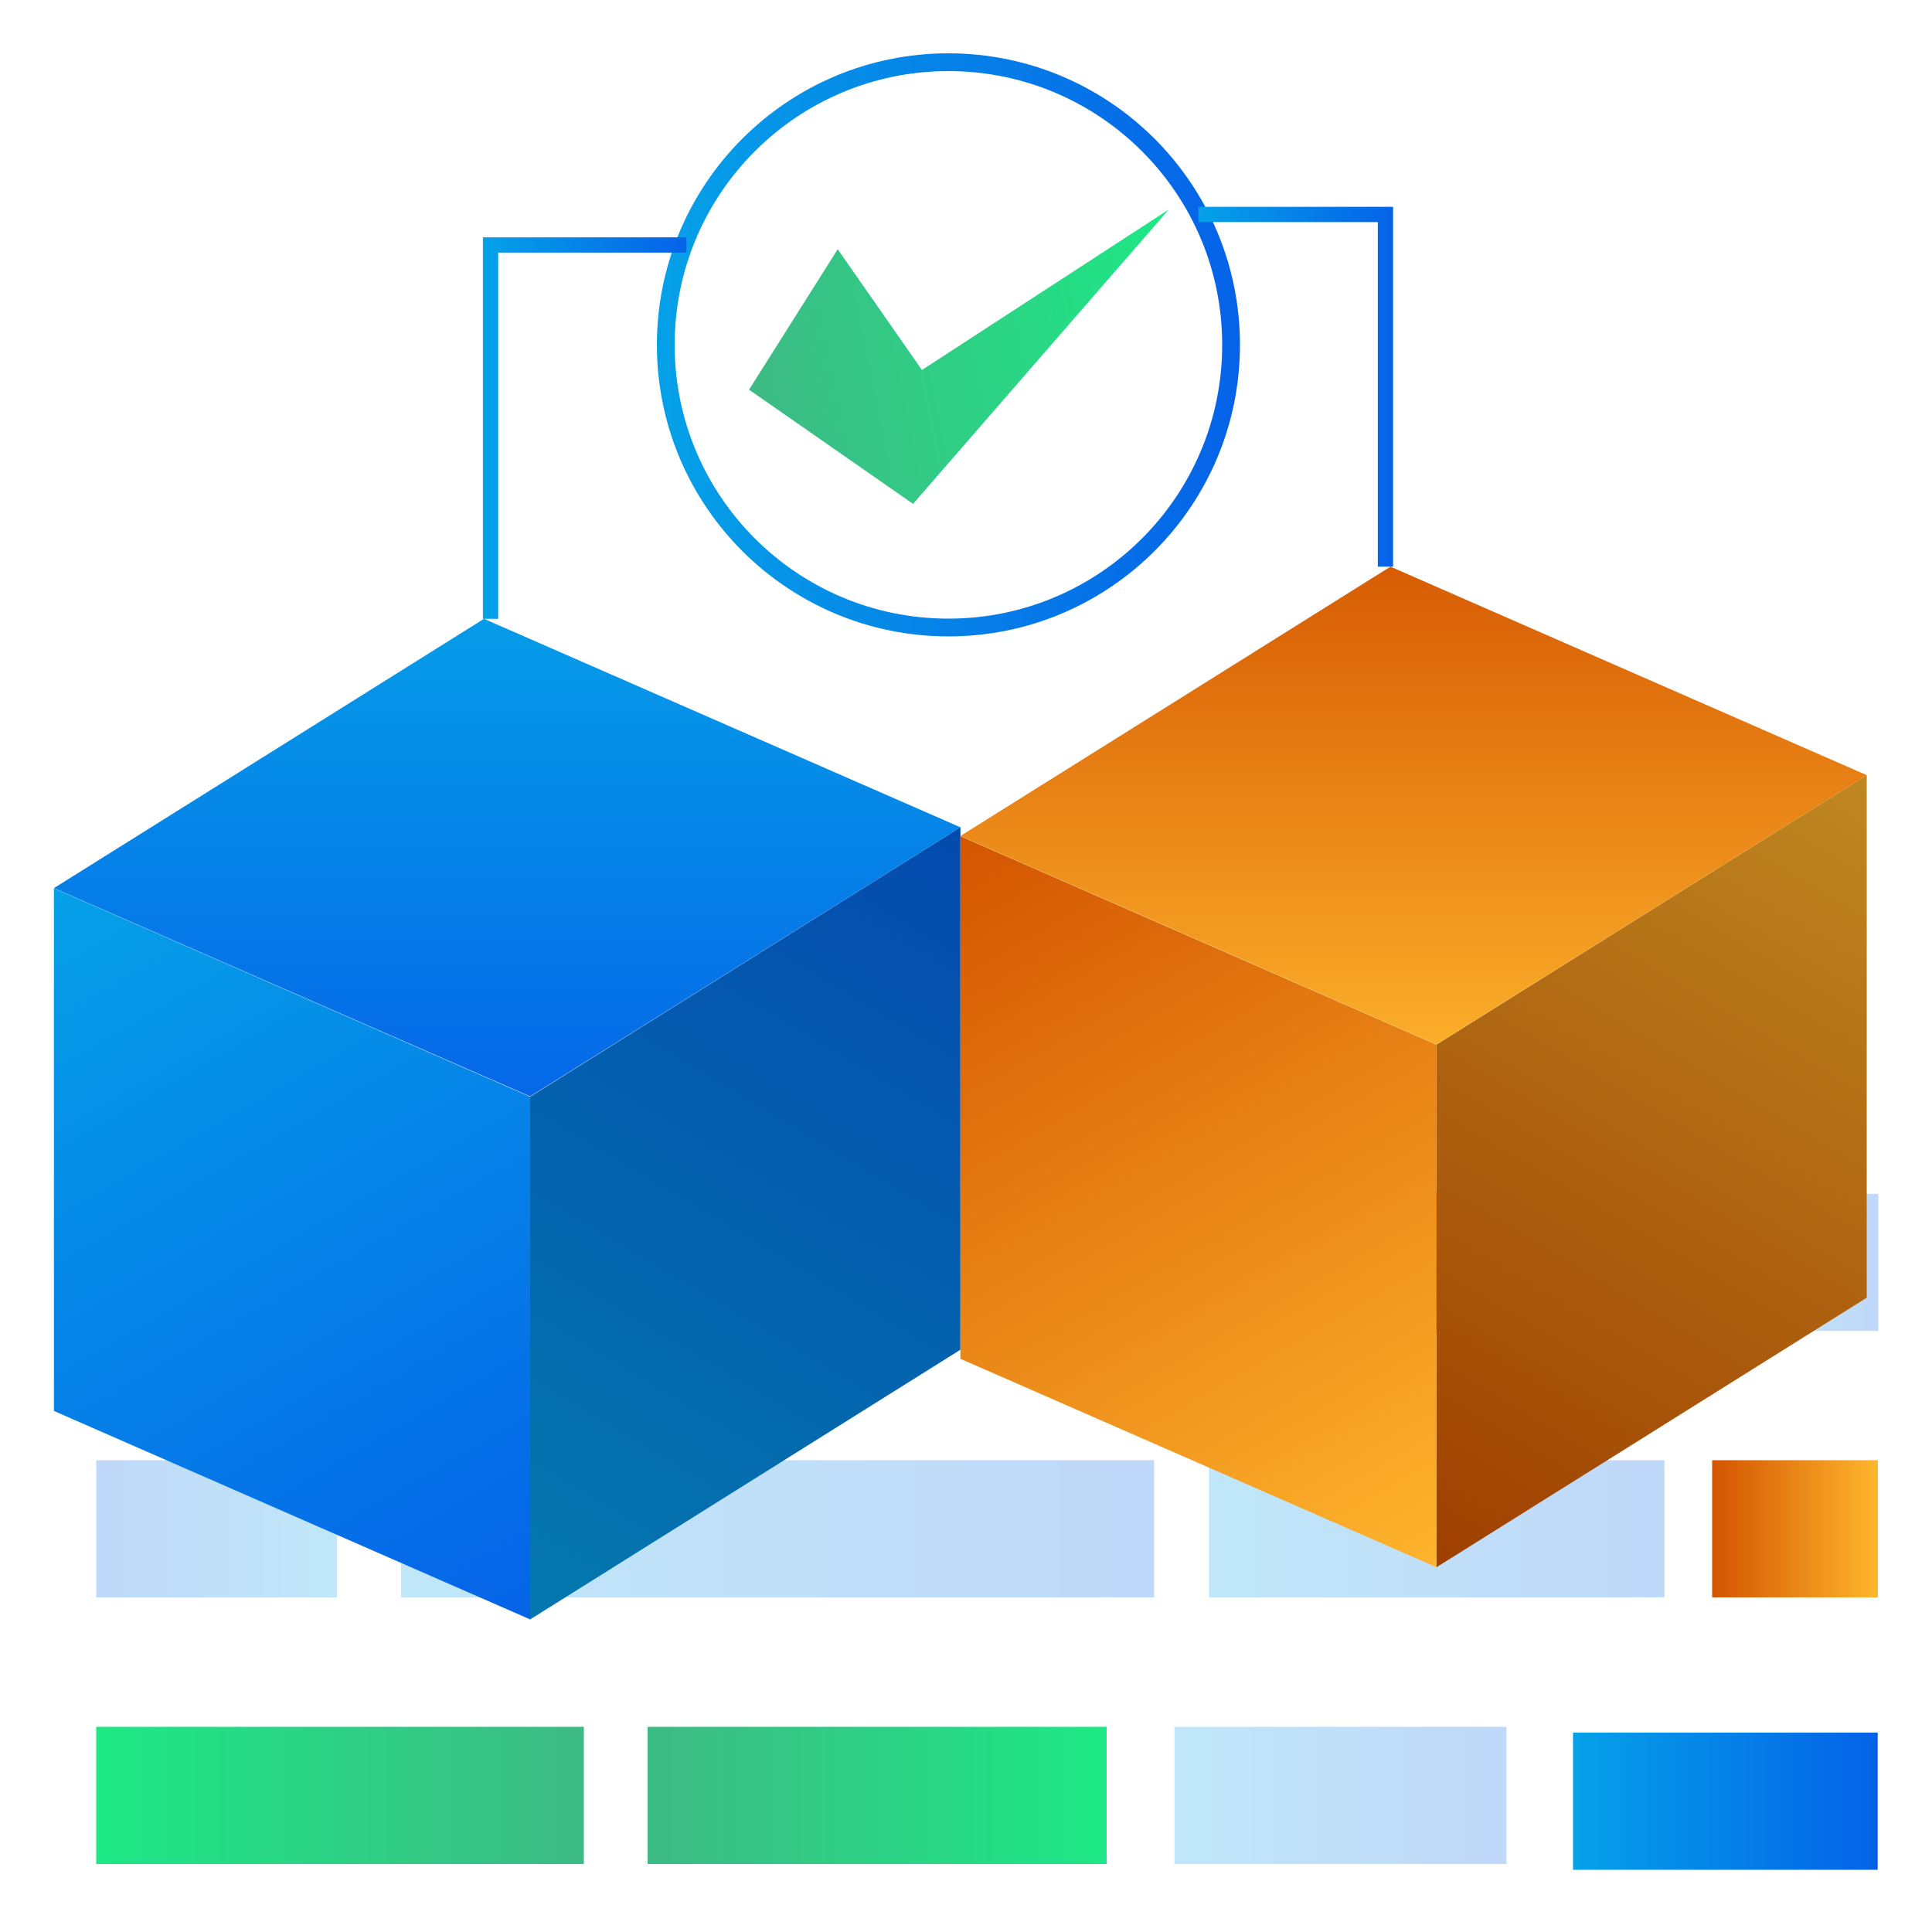 <?xml version="1.0" encoding="UTF-8"?>
<svg id="Layer_1" data-name="Layer 1" xmlns="http://www.w3.org/2000/svg" xmlns:xlink="http://www.w3.org/1999/xlink" viewBox="0 0 100 100">
  <defs>
    <style>
      .cls-1 {
        fill: url(#linear-gradient-2);
      }

      .cls-1, .cls-2, .cls-3, .cls-4, .cls-5, .cls-6, .cls-7 {
        isolation: isolate;
        opacity: .25;
      }

      .cls-2 {
        fill: url(#linear-gradient-3);
      }

      .cls-3 {
        fill: url(#linear-gradient-4);
      }

      .cls-4 {
        fill: url(#linear-gradient-9);
      }

      .cls-5 {
        fill: url(#linear-gradient-7);
      }

      .cls-8 {
        fill: url(#linear-gradient);
      }

      .cls-9 {
        stroke: url(#linear-gradient-22);
      }

      .cls-9, .cls-10 {
        stroke-width: .79px;
      }

      .cls-9, .cls-10, .cls-11 {
        fill: none;
        stroke-miterlimit: 10;
      }

      .cls-10 {
        stroke: url(#linear-gradient-21);
      }

      .cls-6 {
        fill: url(#linear-gradient-12);
      }

      .cls-12 {
        fill: url(#linear-gradient-8);
      }

      .cls-13 {
        fill: url(#linear-gradient-6);
      }

      .cls-14 {
        fill: url(#linear-gradient-5);
      }

      .cls-15 {
        fill: url(#linear-gradient-14);
      }

      .cls-16 {
        fill: url(#linear-gradient-18);
      }

      .cls-17 {
        fill: url(#linear-gradient-20);
      }

      .cls-18 {
        fill: url(#linear-gradient-15);
      }

      .cls-19 {
        fill: url(#linear-gradient-16);
      }

      .cls-20 {
        fill: url(#linear-gradient-17);
      }

      .cls-21 {
        fill: url(#linear-gradient-13);
      }

      .cls-22 {
        fill: url(#linear-gradient-10);
      }

      .cls-23 {
        fill: url(#linear-gradient-11);
      }

      .cls-11 {
        stroke: url(#linear-gradient-19);
        stroke-width: .92px;
      }
    </style>
    <linearGradient id="linear-gradient" x1="150.13" y1="661.39" x2="173.89" y2="661.39" gradientTransform="translate(-116.61 -568.46)" gradientUnits="userSpaceOnUse">
      <stop offset="0" stop-color="#3dba85"/>
      <stop offset="1" stop-color="#1de885"/>
    </linearGradient>
    <linearGradient id="linear-gradient-2" x1="137.37" y1="647.59" x2="176.35" y2="647.59" gradientTransform="translate(-116.61 -568.46)" gradientUnits="userSpaceOnUse">
      <stop offset="0" stop-color="#05a1e8"/>
      <stop offset="1" stop-color="#0562e8"/>
    </linearGradient>
    <linearGradient id="linear-gradient-3" x1="179.19" x2="202.76" xlink:href="#linear-gradient-2"/>
    <linearGradient id="linear-gradient-4" x1="160.17" y1="633.8" x2="184.21" y2="633.8" xlink:href="#linear-gradient-2"/>
    <linearGradient id="linear-gradient-5" x1="205.23" y1="647.59" x2="213.79" y2="647.59" gradientTransform="translate(-116.61 -568.46)" gradientUnits="userSpaceOnUse">
      <stop offset="0" stop-color="#d35400"/>
      <stop offset="1" stop-color="#ffb62d"/>
    </linearGradient>
    <linearGradient id="linear-gradient-6" x1="187.02" y1="633.79" x2="203.54" y2="633.79" xlink:href="#linear-gradient-5"/>
    <linearGradient id="linear-gradient-7" x1="177.4" y1="661.39" x2="194.58" y2="661.39" xlink:href="#linear-gradient-2"/>
    <linearGradient id="linear-gradient-8" x1="1806.36" x2="1831.6" gradientTransform="translate(1836.58 -568.46) rotate(-180) scale(1 -1)" xlink:href="#linear-gradient"/>
    <linearGradient id="linear-gradient-9" x1="1819.13" x2="1831.6" gradientTransform="translate(1836.58 -568.46) rotate(-180) scale(1 -1)" xlink:href="#linear-gradient-2"/>
    <linearGradient id="linear-gradient-10" x1="1796.32" y1="633.8" x2="1831.6" y2="633.8" gradientTransform="translate(1836.58 -568.46) rotate(-180) scale(1 -1)" xlink:href="#linear-gradient-2"/>
    <linearGradient id="linear-gradient-11" x1="198.03" y1="661.69" x2="213.79" y2="661.69" xlink:href="#linear-gradient-2"/>
    <linearGradient id="linear-gradient-12" x1="207.62" y1="633.8" x2="213.81" y2="633.8" xlink:href="#linear-gradient-2"/>
    <linearGradient id="linear-gradient-13" x1="26.58" y1="-847.6" x2="50.79" y2="-807" gradientTransform="translate(0 -764.17) scale(1 -1)" xlink:href="#linear-gradient-2"/>
    <linearGradient id="linear-gradient-14" x1="3.65" y1="-809.22" x2="26.72" y2="-849.17" gradientTransform="translate(0 -764.17) scale(1 -1)" xlink:href="#linear-gradient-2"/>
    <linearGradient id="linear-gradient-15" x1="26.25" y1="-793.71" x2="26.25" y2="-823.57" gradientTransform="translate(0 -764.17) scale(1 -1)" xlink:href="#linear-gradient-2"/>
    <linearGradient id="linear-gradient-16" x1="73.49" y1="-844.89" x2="97.71" y2="-804.29" gradientTransform="translate(0 -764.17) scale(1 -1)" xlink:href="#linear-gradient-5"/>
    <linearGradient id="linear-gradient-17" x1="50.56" y1="-806.52" x2="73.64" y2="-846.48" gradientTransform="translate(0 -764.17) scale(1 -1)" xlink:href="#linear-gradient-5"/>
    <linearGradient id="linear-gradient-18" x1="73.16" y1="-791" x2="73.16" y2="-820.87" gradientTransform="translate(0 -764.17) scale(1 -1)" xlink:href="#linear-gradient-5"/>
    <linearGradient id="linear-gradient-19" x1="33.99" y1="-782.02" x2="64.18" y2="-782.02" gradientTransform="translate(0 -764.17) scale(1 -1)" xlink:href="#linear-gradient-2"/>
    <linearGradient id="linear-gradient-20" x1="-18.31" y1="-298.7" x2="4.82" y2="-298.7" gradientTransform="translate(-1.89 -275.69) rotate(-11.34) scale(1 -1)" xlink:href="#linear-gradient"/>
    <linearGradient id="linear-gradient-21" x1="62.03" y1="-784.19" x2="72.11" y2="-784.19" gradientTransform="translate(0 -764.17) scale(1 -1)" xlink:href="#linear-gradient-2"/>
    <linearGradient id="linear-gradient-22" x1="25" y1="-786.33" x2="35.53" y2="-786.33" gradientTransform="translate(0 -764.17) scale(1 -1)" xlink:href="#linear-gradient-2"/>
  </defs>
  <rect class="cls-8" x="33.52" y="89.38" width="23.76" height="7.1"/>
  <rect class="cls-1" x="20.76" y="75.58" width="38.98" height="7.1"/>
  <rect class="cls-2" x="62.58" y="75.58" width="23.57" height="7.1"/>
  <rect class="cls-3" x="43.56" y="61.79" width="24.04" height="7.1"/>
  <rect class="cls-14" x="88.62" y="75.58" width="8.58" height="7.1"/>
  <rect class="cls-13" x="70.41" y="61.65" width="16.52" height="7.37"/>
  <rect class="cls-5" x="60.79" y="89.38" width="17.18" height="7.1"/>
  <rect class="cls-12" x="4.98" y="89.38" width="25.24" height="7.1"/>
  <rect class="cls-4" x="4.98" y="75.58" width="12.47" height="7.1"/>
  <rect class="cls-22" x="4.98" y="61.79" width="35.28" height="7.1"/>
  <rect class="cls-23" x="81.42" y="89.68" width="15.77" height="7.1"/>
  <rect class="cls-6" x="91.02" y="61.79" width="6.2" height="7.1"/>
  <polygon class="cls-21" points="49.71 69.86 27.44 83.82 27.44 56.77 49.71 42.82 49.71 69.86"/>
  <polygon class="cls-7" points="49.71 69.86 27.44 83.82 27.44 56.77 49.71 42.82 49.71 69.86"/>
  <polygon class="cls-15" points="2.79 73.03 27.44 83.82 27.44 56.77 2.79 45.98 2.79 73.03"/>
  <polygon class="cls-18" points="2.79 45.97 27.44 56.75 49.71 42.82 25.05 32.03 2.79 45.97"/>
  <polygon class="cls-19" points="96.62 67.17 74.35 81.12 74.35 54.07 96.62 40.12 96.62 67.17"/>
  <polygon class="cls-7" points="96.62 67.17 74.35 81.12 74.35 54.07 96.62 40.12 96.62 67.17"/>
  <polygon class="cls-20" points="49.71 70.33 74.35 81.12 74.35 54.07 49.71 43.28 49.71 70.33"/>
  <polygon class="cls-16" points="49.71 43.27 74.35 54.06 96.62 40.12 71.97 29.33 49.71 43.27"/>
  <circle class="cls-11" cx="49.09" cy="17.85" r="14.63"/>
  <polygon class="cls-17" points="43.36 12.9 38.77 20.17 47.26 26.08 60.5 10.84 47.72 19.15 43.36 12.9"/>
  <polyline class="cls-10" points="62.03 11.1 71.71 11.1 71.71 29.33"/>
  <polyline class="cls-9" points="35.53 12.68 25.39 12.68 25.39 32.03"/>
</svg>